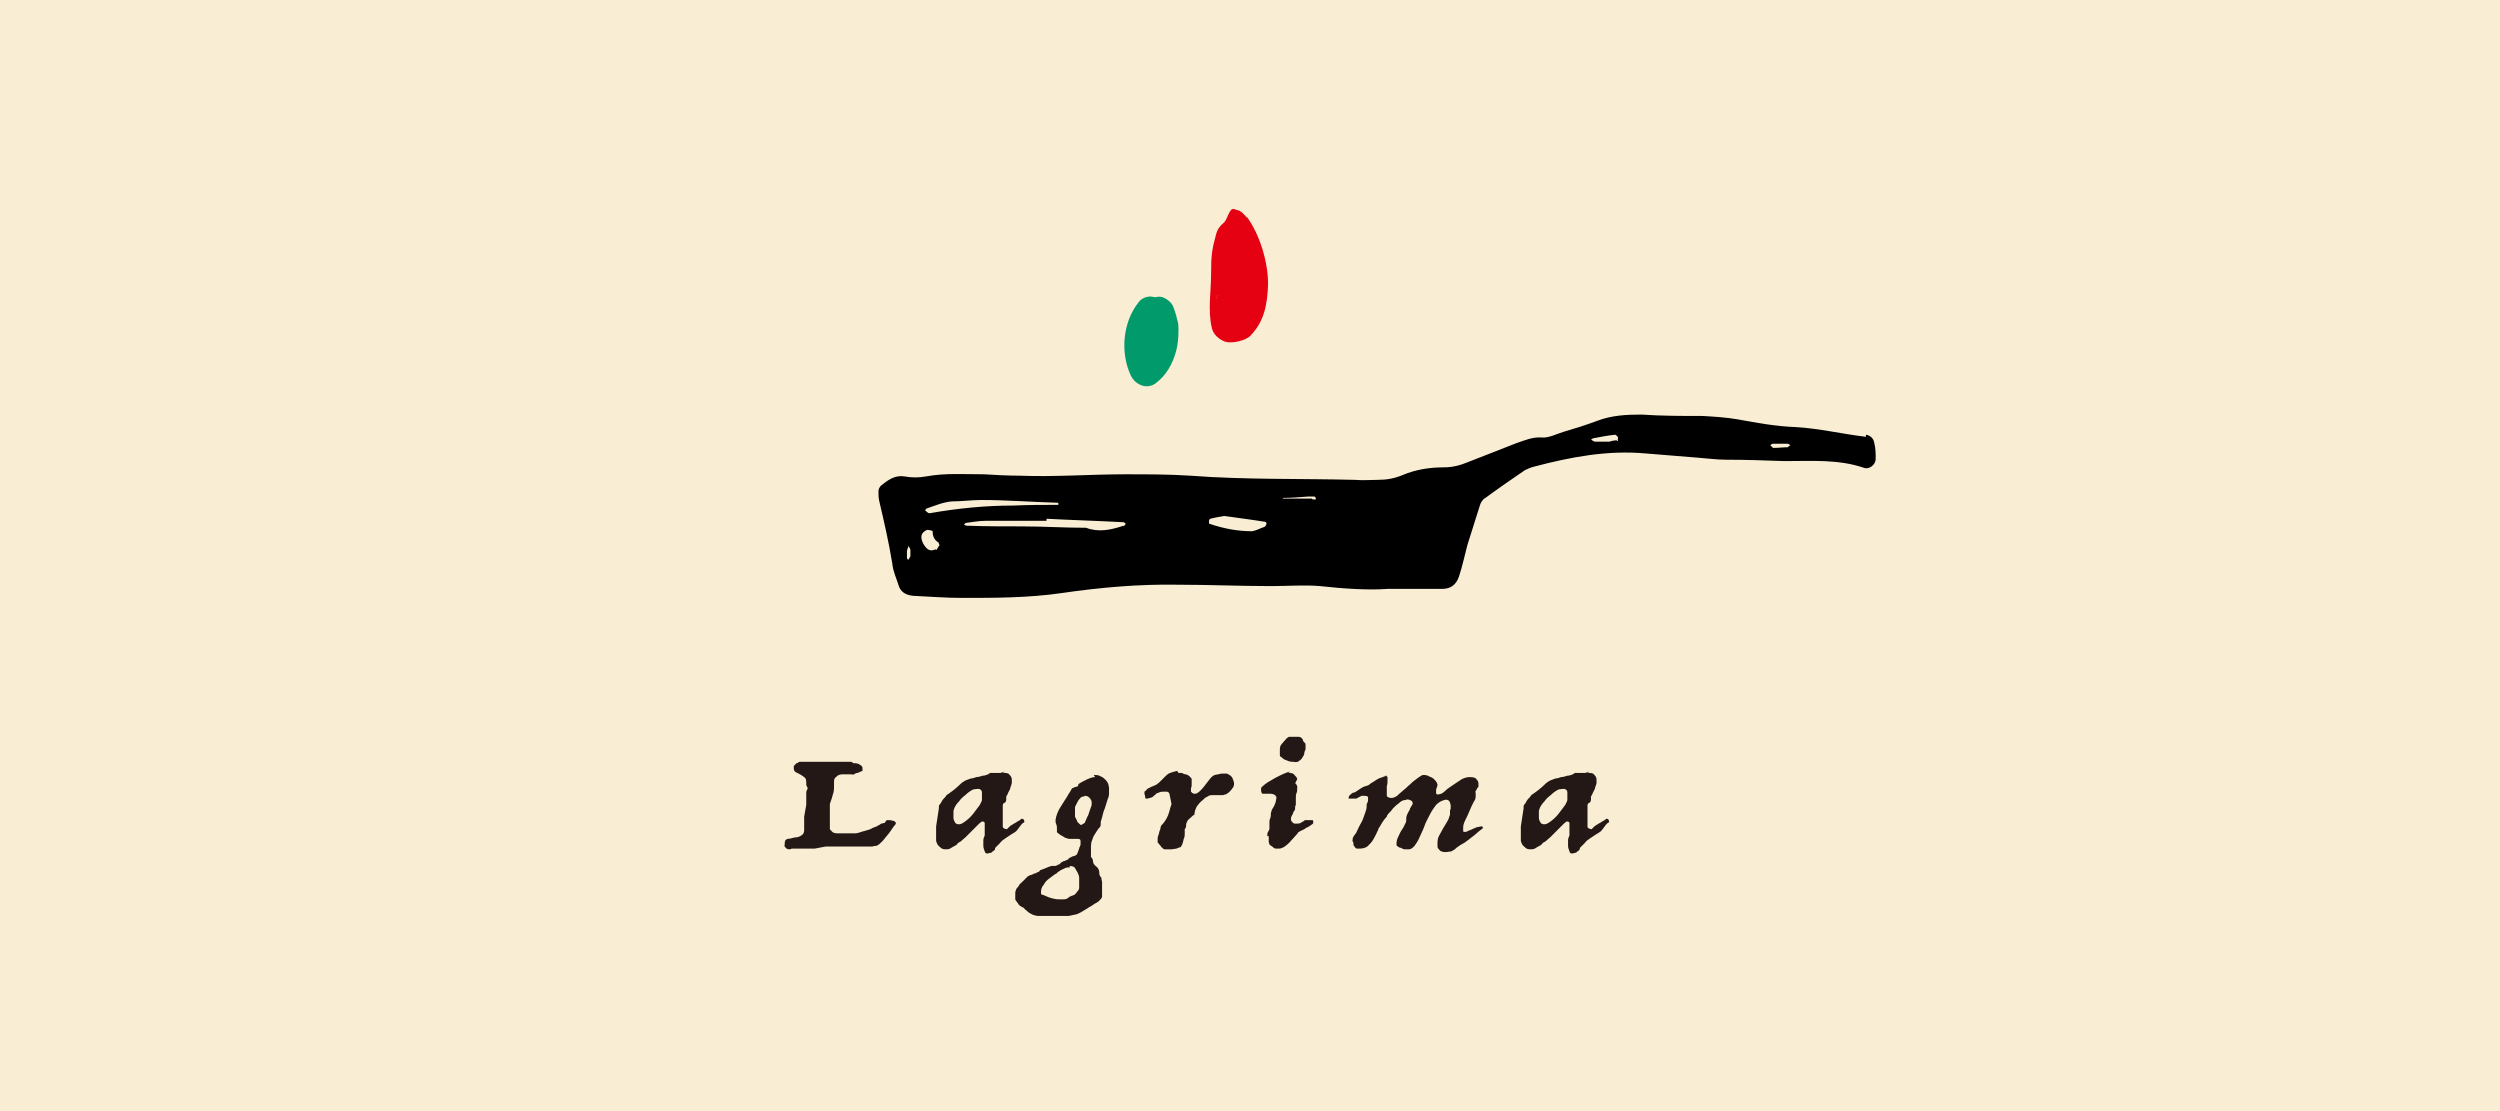 <?xml version="1.0" encoding="UTF-8"?>
<svg id="_レイヤー_1" data-name="レイヤー_1" xmlns="http://www.w3.org/2000/svg" width="360" height="160" viewBox="0 0 360 160">
  <defs>
    <style>
      .cls-1 {
        fill: #f9edd3;
      }

      .cls-2 {
        fill: #009a6b;
      }

      .cls-3 {
        fill: #231815;
      }

      .cls-4 {
        fill: #e50012;
      }
    </style>
  </defs>
  <rect class="cls-1" width="360" height="160"/>
  <g>
    <path d="M268.7,62.9c-3.4-.4-6.7-1.2-10.1-1.4-2.8-.1-5.6-.6-8.3-1.1-1.7-.3-3.4-.4-5.1-.5-2.9,0-5.9,0-8.8-.2-2.2,0-4.3.1-6.4.9-1.6.6-3.2,1.1-4.9,1.6-1,.3-2.1.9-3.1.8-1.3-.1-2.4.4-3.6.8-2.3.9-4.6,1.8-6.9,2.7-1.2.5-2.3.8-3.6.8-2,0-4,.3-5.9,1.1-1.2.5-2.3.7-3.6.7-1.1,0-2.2.1-3.3,0-7.9-.2-15.8,0-23.7-.6-3.1-.2-6.2-.2-9.3-.2-5.1,0-10.2.4-15.3.2-1.7,0-3.4-.1-5.1-.2-2.8,0-5.6-.2-8.3.3-1.1.2-2.1.2-3.2,0-1.3-.2-2.3.5-3.3,1.3-.2.2-.4.5-.4.8,0,.5,0,.9.1,1.4.7,3,1.4,6,1.9,9.1.1,1.1.6,2.1.9,3.1.3,1,1.1,1.4,2.1,1.5,2.3.1,4.6.3,7,.3,4.8,0,9.6,0,14.4-.7,5.5-.8,11.1-1.3,16.7-1.2,4.5,0,9,.2,13.5.2,2.3,0,4.7-.2,7,0,3.6.4,7.1.6,9.7.4,1.8,0,2.5,0,3.3,0,1.5,0,3.1,0,4.6,0,1.2,0,2-.6,2.4-1.8.5-1.5.8-3,1.2-4.5.6-1.9,1.2-3.8,1.8-5.7.1-.4.4-.9.8-1.1,1.9-1.4,3.8-2.7,5.7-4,.4-.2.9-.4,1.3-.5,5.3-1.4,10.6-2.4,16.1-1.9,2.5.2,4.9.4,7.4.6,1.4.1,2.8.3,4.2.3,2.8,0,5.6.1,8.4.2,3.9,0,7.8-.3,11.5,1,.7.2,1.6-.5,1.6-1.3,0-.8,0-1.5-.2-2.3-.1-.7-.6-1.1-1.2-1.2ZM130.8,80.7c0-.1-.2-.2-.2-.4,0-.3,0-.6,0-.9,0-.3.2-.5.2-.8.1.2.3.4.3.6,0,.3,0,.6,0,.9-.1.2-.2.4-.4.6ZM134.7,79.1c-.8.4-1.3,0-1.8-.9-.4-.9-.3-1.5.6-1.9.2,0,.8.1.8.2,0,.7.2,1.2.8,1.6.1,0,.1.3.2.4-.2.2-.3.6-.5.7ZM133.8,73.9c-.2,0-.4-.3-.6-.4.1-.1.2-.3.3-.3,1.2-.4,2.3-.9,3.6-1,1.4,0,2.8-.2,4.2-.2,3.7,0,7.4.3,11.1.4,0,0,0,.2,0,.3-2.2,0-4.3,0-6.5.1-4,0-8,.4-12,1.1ZM161.8,75.7c-1.8.6-3.6,1-5.4.3-3.1,0-6.2-.2-9.3-.2-2.6,0-5.2,0-7.9-.1-.1,0-.3-.1-.4-.2.1,0,.2-.2.3-.2.9-.1,1.8-.3,2.8-.3,2.9,0,5.9,0,8.8,0,0,0,0-.2,0-.3,3.7.2,7.4.3,11.1.5,0,0,.2.1.3.2,0,.1-.2.3-.3.4ZM182.3,75.6c0,.1-.2.3-.3.3-.6.2-1.1.5-1.7.6-2.1,0-4.2-.4-6.2-1.1,0,0,0-.2,0-.4,0-.1.1-.3.2-.3.7-.2,1.5-.3,2-.4,2,.3,3.8.5,5.6.8.4,0,.6.2.4.5ZM188.9,71.8c-.8,0-1.5,0-2.3,0-.6,0-1.2,0-1.8,0,0,0,0,0-.1-.1,1.2,0,2.4-.1,3.7-.2.3,0,.7,0,.9,0,.6.6-.3.4-.3.4ZM232.9,63.4c-.6,0-1.2.2-1.1.2-1.2,0-1.6,0-2.1,0-.2,0-.4-.2-.6-.3.1,0,.2-.2.4-.2,1-.2,2.1-.4,3.1-.5.1,0,.5.4.4.5-.1.3,0,.3,0,.4,0,0,0,0,0,0,0,0,0,0-.2,0ZM257.5,64.4c-.7,0-1.4.1-2.1.1-.2,0-.3-.3-.5-.4.1,0,.2-.2.4-.2.3,0,.6,0,1.2,0,0,0,.5,0,.9,0,.1,0,.3.1.4.2,0,0-.2.2-.3.2Z"/>
    <g>
      <path class="cls-3" d="M122.9,109.9c.3,0,.6,0,.9.2s.4.3.4.5v.4c-.2.1-.5.2-.7.3-.2,0-.4.1-.5.2s-.3,0-.4,0h-1c-.5,0-.8,0-1.1.3-.3.2-.4.4-.4.7v.7c0,.4,0,.8-.2,1.3-.1.5-.3.9-.4,1.3v3.3s0,.1,0,.2c0,.1,0,.2.2.3,0,.1.2.2.3.3.1,0,.3.1.4.1h2.8c0,0,.2,0,.5-.1s.6-.2,1-.3c.4-.1.7-.2,1-.4.3-.1.6-.2.7-.3.2-.1.4-.2.5-.3.2,0,.3-.1.5-.1.1-.2.2-.3.3-.4,0,0,.2,0,.3,0s.3,0,.6.1c.2,0,.4.2.4.3s0,.2-.3.5c-.2.3-.4.6-.7,1-.3.4-.6.7-.9,1.1-.3.3-.6.6-.9.7,0,0-.3,0-.6.1-.3,0-.7,0-1,0-.4,0-.9,0-1.4,0h-1.6c-.5,0-.9,0-1.4,0s-.8,0-.9,0h-.4c0,0-1.6.3-1.6.3,0,0-.2,0-.4,0-.2,0-.4,0-.7,0s-.5,0-.7,0c-.2,0-.3,0-.4,0-.2,0-.3,0-.5,0-.2,0-.3,0-.4,0-.1,0-.3,0-.4.1-.2,0-.4,0-.5-.1-.1,0-.2-.2-.3-.3s0-.2,0-.3c0-.1,0-.2,0-.2,0-.3.1-.5.4-.6.3,0,.6-.1,1-.2.4,0,.7-.1,1-.3s.4-.4.4-.8v-1.9l.3-1.7v-.8c0,0,0-.2,0-.3,0-.2,0-.3,0-.5,0-.2,0-.5.2-.7,0-.1,0-.2-.1-.3,0-.1-.1-.2-.1-.3v-.2c0-.4,0-.7-.3-.9s-.4-.3-.6-.4-.4-.2-.6-.3c-.2-.1-.3-.3-.3-.6s0-.3.1-.4.2-.2.3-.3c.1,0,.3-.1.4-.2.1,0,.2,0,.3,0h7.2Z"/>
      <path class="cls-3" d="M144.4,111.3c.5,0,.8,0,1,.3.2.2.3.4.3.7s0,.2,0,.4c0,.2-.1.4-.2.7,0,.2-.2.5-.3.7-.1.3-.2.4-.3.6,0,.1,0,.2,0,.4,0,.1,0,.3-.2.5-.2,0-.3.2-.3.4v1.6c0,0,0,.9,0,.9,0,0,0,.1,0,.2,0,.1,0,.2,0,.3s0,.2.2.3c0,0,.2.1.4.1l.5-.5c.1,0,.3-.2.5-.3.2-.1.4-.2.5-.3.2-.1.4-.2.6-.4.1,0,.2,0,.3.1,0,0,.1.2.1.2v.2c-.2.1-.3.2-.4.3-.2.3-.4.5-.6.8s-.5.4-.8.6c-.3.2-.6.4-.9.6s-.6.4-.8.7l-.7.7c0,.1,0,.3-.2.4s-.3.3-.4.3c-.2,0-.3.1-.5.1-.2,0-.3,0-.4-.3-.1-.3-.2-.5-.2-.8s0-.5,0-.8c0-.2.1-.5.2-.7,0-.2,0-.4,0-.6v-1.2c0,0,0-.1-.2-.2,0,0-.2,0-.2,0s-.2.1-.5.4c-.3.3-.6.6-.9.9-.3.3-.7.7-1,1-.4.3-.6.6-.9.7,0,0-.2.1-.3.3-.1.1-.3.2-.5.3-.2.1-.3.2-.5.3s-.4.1-.5.1c-.3,0-.6,0-.8-.2s-.4-.3-.5-.5c-.1-.2-.2-.4-.2-.6,0-.2,0-.3,0-.4v-1.6c0,0,.4-2.6.4-2.6,0,0,0-.1,0-.3,0-.2.2-.3.3-.5.1-.2.2-.4.4-.6s.3-.3.4-.5c.6-.4,1.3-.9,1.9-1.5.3-.3.6-.5.8-.6.3-.1.5-.2.8-.3.3,0,.5-.1.8-.2.3,0,.6-.1.9-.2.1,0,.3,0,.5-.1.2,0,.4-.2.6-.3h1.5l.6-.2ZM140.1,113.7c-.4.2-.8.5-1.1.8-.4.3-.7.6-.9.9-.3.3-.5.6-.6.8s-.2.5-.2.6,0,.2,0,.4c0,.2,0,.4,0,.6,0,.2.1.4.2.6.1.2.3.3.6.3s.6-.2,1-.5.8-.7,1.1-1.1.6-.8.9-1.2c.2-.4.3-.6.3-.7s0-.2,0-.4c0-.2,0-.4,0-.7s-.2-.4-.4-.5c-.2,0-.5,0-.9.1Z"/>
      <path class="cls-3" d="M157.5,111.6c.4,0,.7,0,1,.2.3.1.5.3.7.5.2.2.3.4.4.6,0,.2.1.4.1.5v.8c0,.2,0,.5-.2.9-.1.4-.3.9-.4,1.3-.2.4-.3.9-.4,1.3-.1.4-.2.6-.2.7v.4c0,0,0,.2-.2.4-.2.2-.3.4-.5.7-.2.3-.4.6-.5,1-.2.4-.2.8-.2,1.3v1.2c.2.2.3.4.3.7,0,.2.2.5.6.8.2.2.3.5.3.8s.1.5.3.7c0,.3.1.5.1.6,0,.1,0,.3,0,.4,0,.1,0,.2,0,.4v1.3c0,.2-.2.4-.4.6s-.4.3-.6.4c-.2.1-.4.3-.6.4-.2.1-.4.2-.5.3-.3.2-.7.4-1,.6-.4.2-.6.3-.8.3l-.9.2h-.6c-.2,0-.5,0-.8,0-.4,0-.6,0-.8,0h-1.9c-.3,0-.6,0-.8-.1-.2,0-.5-.2-.7-.3-.2-.1-.4-.3-.5-.4-.2-.1-.3-.3-.4-.4-.1,0-.3-.1-.4-.2-.2-.1-.3-.2-.4-.4-.1-.1-.2-.3-.3-.4s-.1-.2-.1-.3v-.6c0-.3,0-.5.1-.6,0-.2.2-.4.4-.6,0-.2.3-.4.6-.7.3-.3.5-.5.7-.7,0,0,.2-.1.4-.2.2,0,.3-.1.5-.2.2,0,.3-.1.5-.2.2,0,.3-.2.4-.3.3-.1.6-.2.8-.3.2-.1.5-.2.8-.3.2,0,.3,0,.5,0,.2,0,.3-.1.5-.2.2,0,.3-.2.4-.3.1,0,.3-.2.4-.2.2,0,.4-.2.5-.2.1,0,.2-.1.2-.2.2-.1.4-.2.6-.3.3,0,.5-.2.6-.3.1-.3.2-.5.3-.8,0-.2.2-.4.2-.6,0-.2,0-.4,0-.5,0-.2-.1-.3-.4-.3-.3,0-.6,0-.9,0h-.3c0,0-.2,0-.4-.1-.2,0-.4-.2-.6-.3-.2-.1-.4-.2-.6-.4-.2-.1-.2-.2-.2-.2v-.4c0-.3,0-.5-.1-.7s-.1-.3-.1-.5c0-.3.1-.7.3-1.2.2-.5.5-.9.8-1.4.3-.5.6-.9.8-1.3.3-.4.4-.7.5-.8.2,0,.3-.2.6-.2.2,0,.3-.2.3-.4.3-.2.7-.4,1.1-.6.4-.2.9-.4,1.3-.4ZM154.1,124.9c-.3,0-.6,0-.9.2-.3.1-.6.3-.9.5,0,0-.1.2-.4.3-.3.2-.5.4-.8.6-.3.2-.6.5-.8.9-.3.3-.4.7-.4,1.1s.1.3.4.4c.3.1.6.3,1,.4.4.1.7.2,1.1.2.4,0,.6,0,.7,0,.2,0,.5,0,.7-.2s.5-.3.8-.4.4-.4.6-.6c.2-.2.2-.4.2-.6v-.9c0,0,0-.2,0-.4,0-.2-.1-.5-.2-.7-.1-.2-.3-.5-.4-.7s-.4-.3-.8-.3ZM156.1,114.7c-.2,0-.4,0-.6.3-.2.2-.3.4-.4.6-.1.2-.2.4-.3.6,0,.2,0,.3,0,.4v1c.1.2.2.4.3.6,0,.2.2.3.3.4.1.1.2.2.3.2l.5-.3c.2-.4.3-.8.5-1.1.1-.3.2-.6.3-.9.1-.3.2-.5.2-.6s0-.2,0-.3c0-.1,0-.3-.1-.4,0-.1-.2-.3-.3-.4s-.3-.2-.6-.2Z"/>
      <path class="cls-3" d="M169.7,111.3c.2,0,.4,0,.5,0,0,0,.3.2.5.2.2,0,.5.2.6.3s.3.3.3.4c0,0,0,.2,0,.2,0,.2,0,.4,0,.6,0,.1,0,.3-.1.5,0,.2,0,.3,0,.5,0,0,.1.1.2.2,0,0,.1,0,.2.1,0,0,.1,0,.2,0,.2,0,.5-.2.7-.4s.5-.5.7-.8.5-.6.7-.9.5-.5.7-.6l1-.2c.1,0,.3,0,.4,0,.2,0,.3,0,.4,0,.4.2.7.4.8.7.1.3.2.5.2.7,0,.2,0,.5-.3.8-.2.3-.5.6-.9.8-.2,0-.3.1-.4.1s-.3,0-.4,0c-.1,0-.2,0-.2,0s-.1,0-.2,0c-.1,0-.2,0-.3,0,0,0-.2,0-.3,0-.3,0-.6,0-.8.2-.3.1-.5.3-.7.5-.4.3-.7.7-.9,1-.2.4-.3.8-.3,1.1-.2.1-.3.2-.5.4-.2.2-.4.3-.5.5-.1.2-.2.4-.2.6,0,.2,0,.4-.2.6,0,.2,0,.4,0,.6,0,.2,0,.5-.1.7s-.1.5-.2.7c0,.2-.2.4-.3.6-.2,0-.3.1-.6.2-.2,0-.5.1-.7.1-.3,0-.6,0-.9,0-.1,0-.3,0-.4-.2,0,0-.2-.1-.2-.2l-.5-.6c0-.1,0-.3,0-.5,0-.3.1-.5.2-.8,0-.3.2-.5.2-.7,0-.2.1-.3.1-.4.5-.5.8-1,1-1.5.2-.5.3-1.1.5-1.6l-.3-1.5c-.1-.2-.2-.3-.4-.3s-.3,0-.5,0c-.4,0-.6.1-.8.2-.2,0-.3.2-.4.3-.1,0-.2.2-.4.3s-.4.1-.7.2c-.2,0-.3,0-.3-.2s0-.3-.1-.4c0-.1,0-.3,0-.4.1-.1.3-.2.4-.4.2-.1.4-.2.6-.3.2-.1.5-.2.7-.3.3-.2.5-.4.7-.6.2-.2.4-.4.6-.6.2-.2.4-.4.7-.5.3-.1.6-.2,1-.3Z"/>
      <path class="cls-3" d="M185.5,111.3c.4,0,.7,0,.9.3.2.2.4.4.4.6l-.3.6c.1,0,.2.2.3.4,0,0,0,.2,0,.2,0,.3,0,.6-.1.8s-.1.5-.1.8v.2c0,0,0,.2,0,.3s0,.2,0,.3c0,.1,0,.2-.1.3v.2c0,.2,0,.3-.1.4,0,.1-.2.2-.2.4,0,.1-.1.2-.2.4s-.1.3-.1.4,0,.1,0,.2c0,0,.1.2.2.3,0,0,.2.2.3.2s.3,0,.4,0,.3,0,.5-.1.3-.2.3-.2c.1,0,.2-.1.3-.2.1,0,.3,0,.4,0h.6c.1,0,.2,0,.2.1s0,.2,0,.3,0,.1-.3.3-.4.3-.7.4c-.2.2-.5.3-.7.4-.2.1-.4.2-.5.3,0,.1-.2.3-.4.5-.2.3-.5.5-.7.8-.3.3-.5.5-.8.7-.3.2-.6.3-.8.3s-.3,0-.5,0c-.2,0-.4-.2-.5-.3-.2-.1-.3-.2-.4-.3,0-.1-.1-.2-.1-.4v-.4c0-.1,0-.2,0-.3s0-.1-.2-.1v-.4l.3-.6v-1c0-.2,0-.4.1-.5,0-.1.1-.3.1-.5v-.2c0-.1,0-.2.1-.4,0-.2.2-.4.3-.6.1-.2.2-.4.3-.7,0-.2.1-.4.1-.6s0-.2-.2-.4c-.1-.1-.4-.2-.7-.2s-.2,0-.3,0c0,0-.4,0-.8,0,0,0,0,0-.1-.1,0,0-.1-.2-.1-.3v-.4c0-.1.2-.3.6-.6s.8-.5,1.3-.8c.5-.3,1-.5,1.4-.7.5-.2.8-.3.9-.3ZM185.6,106.1c0,0,.2,0,.3,0,.1,0,.3,0,.4,0,.2,0,.3,0,.4,0,.1,0,.2,0,.3,0,.3,0,.5.2.6.4,0,.2.2.4.4.6,0,.1,0,.2,0,.4,0,.1,0,.2,0,.3s0,.2-.1.3c0,.1-.1.3-.1.5,0,.1-.1.2-.2.4s-.2.3-.3.4c-.1.1-.3.2-.4.3-.2,0-.4.1-.6,0-.3,0-.6,0-1-.2-.4-.1-.6-.3-.8-.5-.2,0-.2-.2-.2-.4,0-.2,0-.3,0-.5,0-.4,0-.7.3-1,.2-.2.4-.5.7-.8Z"/>
      <path class="cls-3" d="M199.2,111.7c.3,0,.5,0,.6.2,0,.2,0,.3,0,.6,0,.2,0,.4-.1.7,0,.2,0,.4,0,.5v.6s0,.1,0,.2c0,.1,0,.2.2.3,0,0,.2.1.4.1.2,0,.4,0,.7-.2.1,0,.3-.2.5-.4s.5-.4.7-.6c.3-.2.5-.5.8-.7.3-.3.5-.5.8-.7s.5-.4.7-.5.3-.2.4-.2c.3,0,.6,0,.9.2.3.1.5.2.7.4.2.2.3.3.4.5s.1.3.1.4l-.2.6s0,.1,0,.2c0,.1,0,.2,0,.3,0,0,0,.2.2.2,0,0,.3,0,.5-.1.1,0,.4-.2.7-.5.3-.3.7-.5,1.1-.8.4-.3.8-.5,1.2-.8.4-.2.8-.3,1.1-.3s.8,0,1,.3c.2.2.3.4.3.6s0,.1,0,.3,0,.3-.2.4c0,.1-.1.3-.2.4s0,.2,0,.3v.4c0,.2,0,.5-.3.9-.2.4-.4.8-.6,1.3s-.4.9-.6,1.3c-.2.4-.3.8-.3,1s0,.2,0,.3c0,.1,0,.2,0,.3,0,0,0,.1.2.1.1,0,.3,0,.6-.2.1,0,.3-.1.5-.2.2-.1.5-.2.7-.3.2,0,.5-.1.6-.1.2,0,.3.1.2.3-.4.3-.8.6-1.1.9-.3.2-.6.5-.9.7-.3.2-.5.4-.7.5-.3.2-.6.3-.8.5-.2.1-.4.3-.5.4-.2.1-.3.2-.5.3-.2,0-.5.1-.8.1s-.4,0-.6-.1c-.2,0-.3-.2-.4-.3-.1-.1-.2-.2-.2-.4,0-.1,0-.2,0-.3,0-.4,0-.8.2-1.2.2-.4.4-.7.6-1.1.2-.3.4-.7.6-1s.3-.7.4-1c0,0,0-.1,0-.2,0,0,0-.2,0-.3,0-.1,0-.2.1-.3,0-.1,0-.2,0-.4s0-.3-.1-.5c0-.2-.2-.3-.3-.4-.1,0-.3-.1-.5,0-.4.1-.8.3-1.2.7-.3.4-.6.8-.9,1.4s-.6,1.1-.8,1.7c-.2.6-.5,1.1-.7,1.6s-.5.9-.7,1.2c-.3.3-.5.5-.8.5s-.3,0-.5,0c-.2,0-.4,0-.6-.2-.2,0-.4-.1-.5-.2s-.2-.1-.2-.2c0-.4,0-.7.2-1.1.2-.4.3-.7.5-1,.2-.3.4-.6.5-.9.2-.3.2-.5.2-.7v-.2c0-.3.2-.7.5-1.2,0-.2.2-.4.3-.6s.2-.3.1-.4c0-.2-.1-.3-.4-.4-.2-.1-.4-.1-.6,0-.4,0-.7.2-1,.5-.3.2-.6.5-.8.7-.2.3-.4.5-.6.7-.2.2-.3.4-.3.5-.3.3-.5.6-.7.9s-.3.6-.5.8c0,0,0,.2-.2.5-.1.3-.3.6-.5,1-.2.4-.5.7-.8,1-.3.3-.8.4-1.2.4s-.3,0-.4,0c-.1,0-.2-.1-.3-.2,0,0-.1-.2-.2-.3,0,0,0-.2,0-.2,0,0,0-.2-.1-.3s0-.3,0-.5c0-.1.2-.4.5-.8.2-.4.4-.9.7-1.4s.4-1,.6-1.5c.2-.5.2-.8.2-1.1,0,0,0-.2.1-.3,0,0,.1-.2.1-.3,0-.2,0-.4,0-.5s-.2-.2-.5-.2-.3,0-.4,0c-.1,0-.2.1-.4.2-.1,0-.3.2-.4.2-.2,0-.4,0-.6,0s-.3,0-.4,0c0,0-.1,0-.1,0,0-.2,0-.4.3-.6.2-.2.4-.3.6-.3.3-.2.6-.4.9-.6.3-.2.6-.3,1-.4,0,0,.2-.1.4-.3.2-.1.5-.3.8-.5.3-.2.6-.3.9-.4s.5-.2.7-.2Z"/>
      <path class="cls-3" d="M228.6,111.3c.5,0,.8,0,1,.3.2.2.3.4.3.7s0,.2,0,.4c0,.2-.1.4-.2.7,0,.2-.2.5-.3.7-.1.3-.2.4-.3.6,0,.1,0,.2,0,.4,0,.1,0,.3-.2.5-.2,0-.3.2-.3.4v1.6c0,0,0,.9,0,.9,0,0,0,.1,0,.2,0,.1,0,.2,0,.3s0,.2.2.3c0,0,.2.1.4.1l.5-.5c.1,0,.3-.2.5-.3.2-.1.4-.2.5-.3.2-.1.4-.2.6-.4.1,0,.2,0,.3.1,0,0,.1.2.1.2v.2c-.2.1-.3.2-.4.3-.2.3-.4.5-.6.8s-.5.4-.8.6c-.3.2-.6.4-.9.6s-.6.4-.8.7l-.7.7c0,.1,0,.3-.2.4s-.3.3-.4.3c-.2,0-.3.1-.5.1-.2,0-.3,0-.4-.3-.1-.3-.2-.5-.2-.8s0-.5,0-.8c0-.2.1-.5.2-.7,0-.2,0-.4,0-.6v-1.2c0,0,0-.1-.2-.2,0,0-.2,0-.2,0s-.2.1-.5.4c-.3.3-.6.6-.9.9-.3.3-.7.7-1,1-.4.3-.6.6-.9.7,0,0-.2.1-.3.3-.1.1-.3.2-.5.3-.2.1-.3.2-.5.3s-.4.1-.5.1c-.3,0-.6,0-.8-.2s-.4-.3-.5-.5c-.1-.2-.2-.4-.2-.6,0-.2,0-.3,0-.4v-1.6c0,0,.4-2.6.4-2.6,0,0,0-.1,0-.3,0-.2.2-.3.3-.5.1-.2.2-.4.4-.6s.3-.3.4-.5c.6-.4,1.3-.9,1.9-1.5.3-.3.6-.5.8-.6.3-.1.5-.2.8-.3.3,0,.5-.1.8-.2.3,0,.6-.1.9-.2.1,0,.3,0,.5-.1.2,0,.4-.2.6-.3h1.5l.6-.2ZM224.4,113.7c-.4.2-.8.5-1.1.8-.4.3-.7.6-.9.9-.3.3-.5.6-.6.8s-.2.5-.2.6,0,.2,0,.4c0,.2,0,.4,0,.6,0,.2.1.4.2.6.1.2.3.3.6.3s.6-.2,1-.5.8-.7,1.1-1.1.6-.8.9-1.2c.2-.4.3-.6.3-.7s0-.2,0-.4c0-.2,0-.4,0-.7s-.2-.4-.4-.5c-.2,0-.5,0-.9.1Z"/>
    </g>
    <path class="cls-2" d="M169.5,46c-.1-.6-.3-1.1-.5-1.7-.2-.7-1-1.3-1.6-1.5-.3-.1-.7-.1-1,0-.2,0-.5-.1-.7-.1-.7,0-1.4.3-1.8.9-2.2,2.8-2.6,7.1-1.1,10.4.7,1.5,2.4,2.1,3.6,1.2,1.5-1.1,2.5-2.8,3-4.8.2-.8.3-1.8.3-2.7,0-.6,0-1.2-.2-1.7Z"/>
    <path class="cls-4" d="M179.5,31.3s0,0,0,0c-.3-.4-.7-.8-1.1-1-.2,0-.4-.1-.7-.2-.7-.2-.9,1.5-1.5,2-.5.4-.9.9-1.1,1.7-.6,2.2-.7,3.1-.7,5.5,0,2.8-.5,5.3.1,7.9.2,1,1.1,1.7,1.9,2,.9.3,3-.1,3.7-.9,1.9-2,2.4-4.3,2.5-7.4,0-3.2-1.2-7.1-3-9.6ZM175.1,43c0,0,0-.1.1-.2,0,0,0,0,0,0,0,0,0,.1-.1.2ZM175.3,42.7s0,0,0,0c0,0,0,0,0,0,0,0,.1-.2.1-.2,0,0,0,0,0,.1Z"/>
  </g>
</svg>